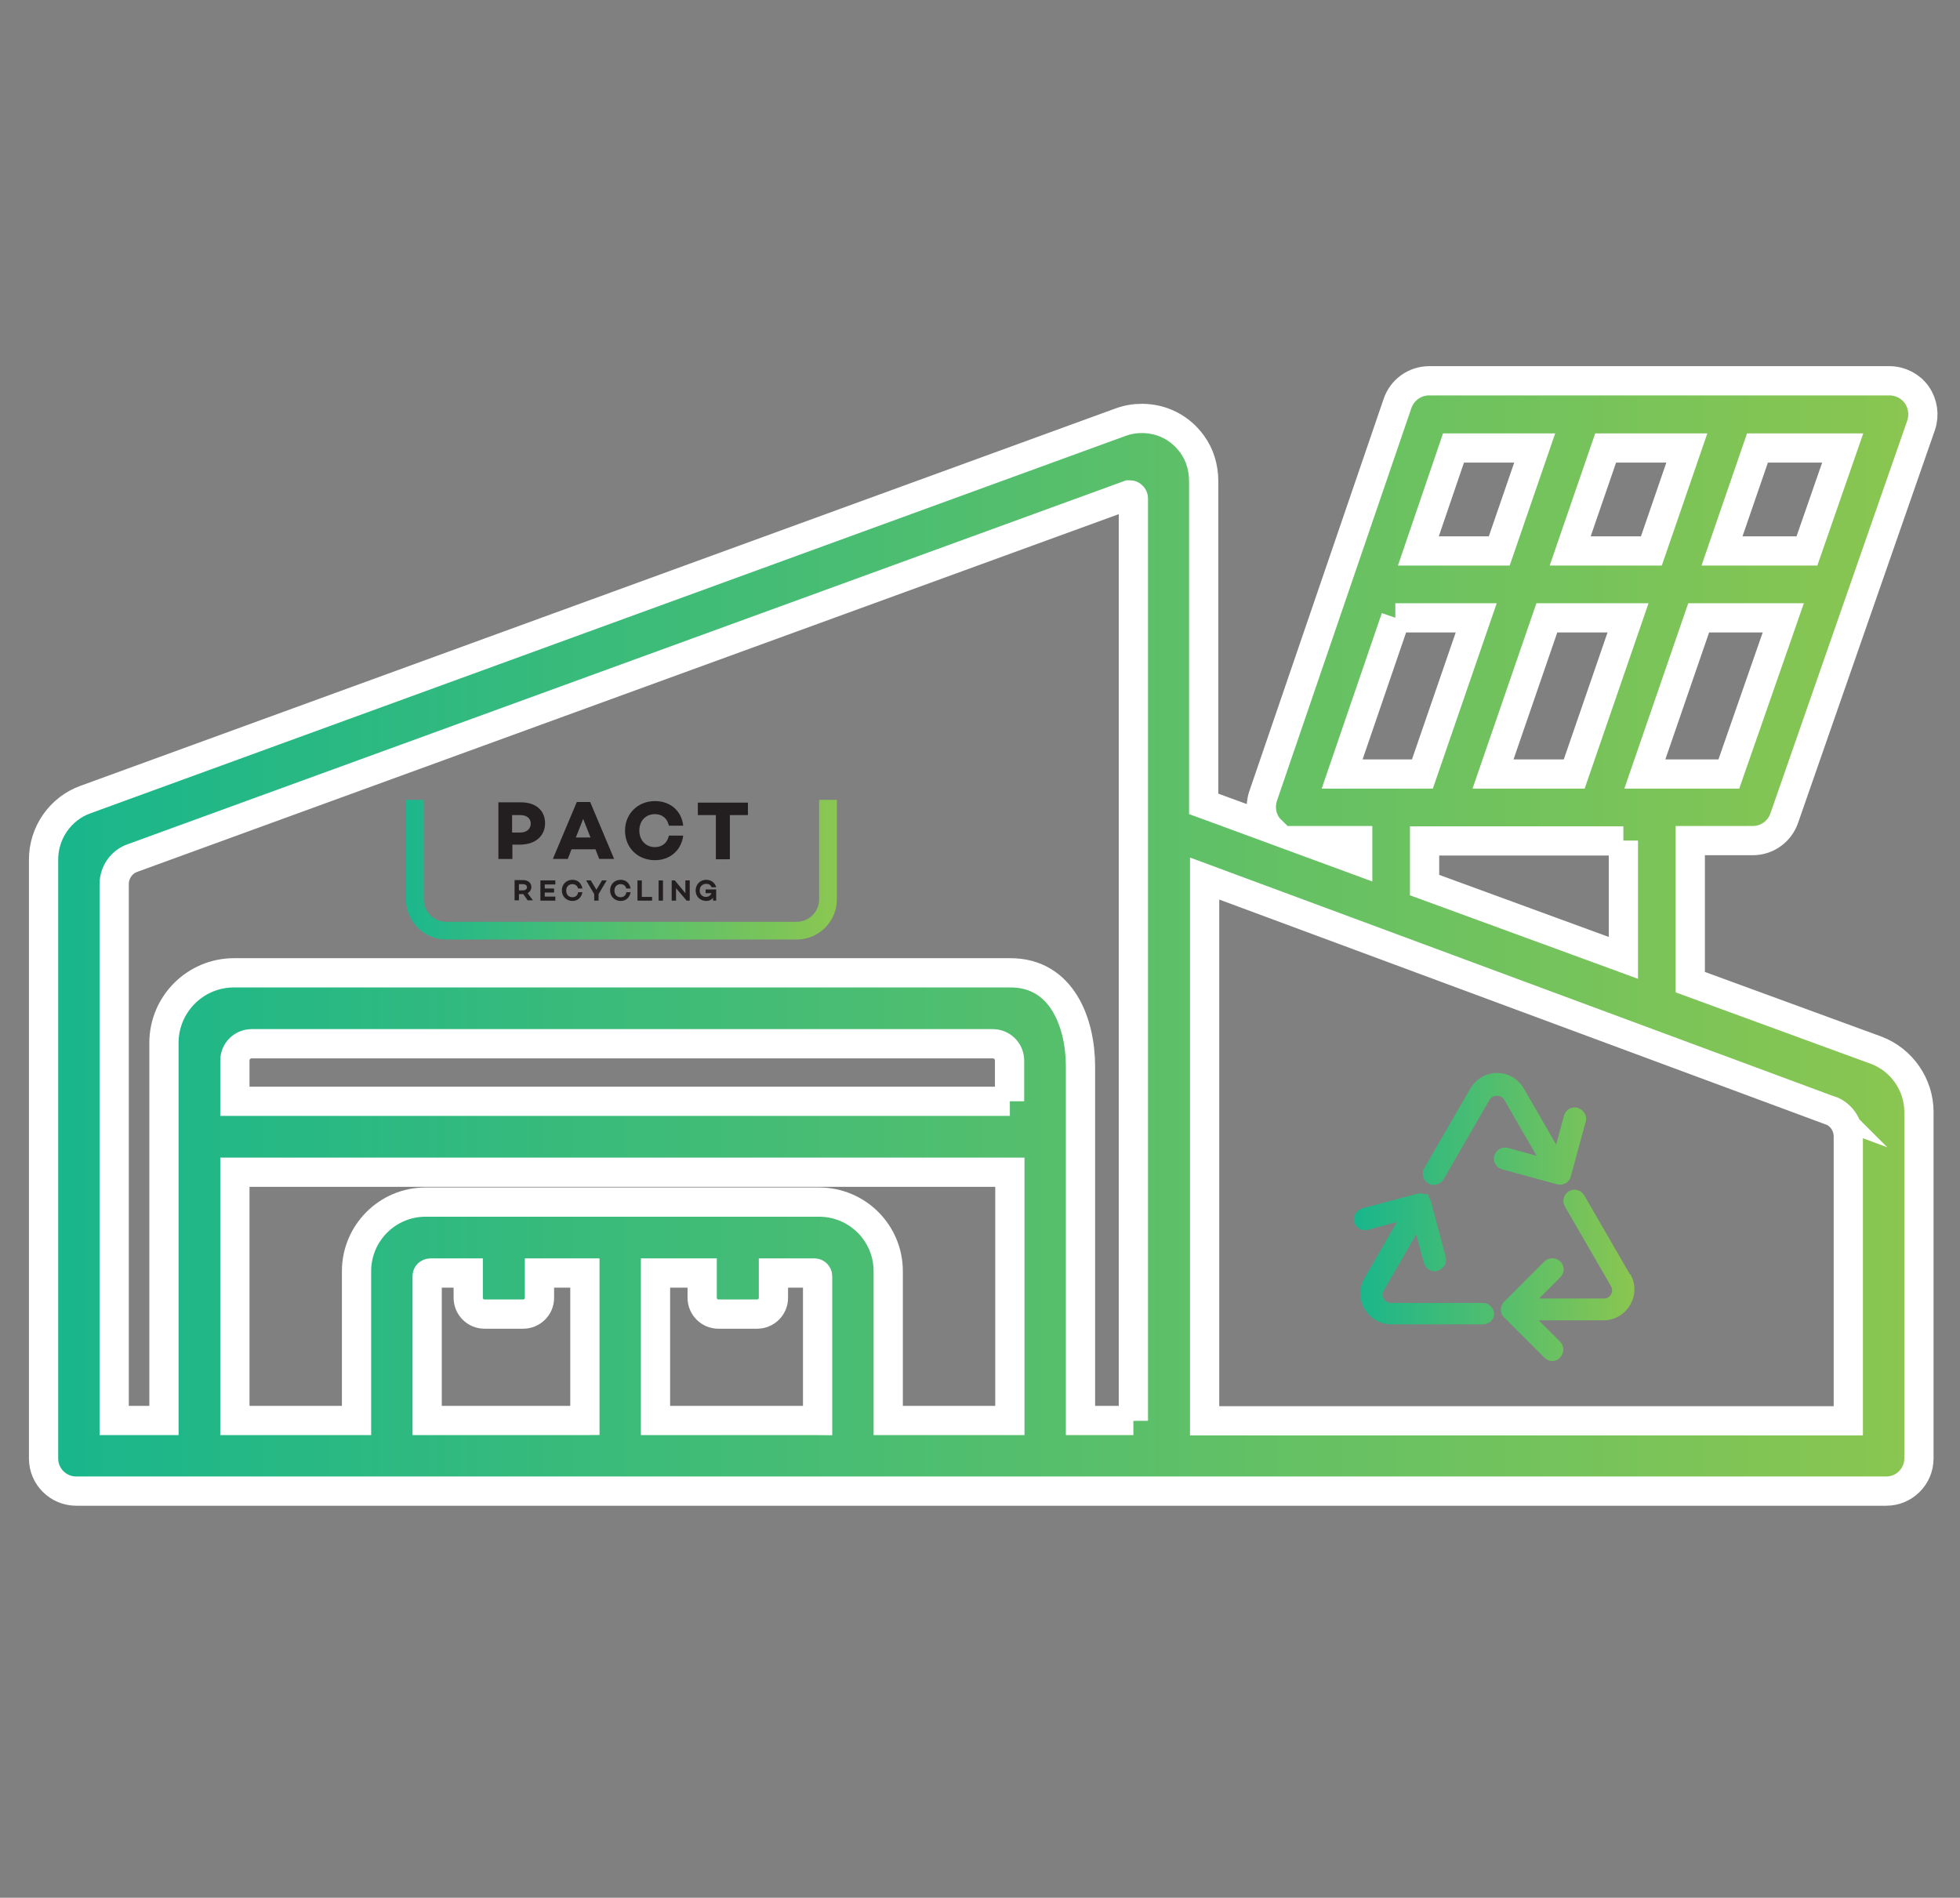 <?xml version="1.0" encoding="UTF-8"?>
<svg xmlns="http://www.w3.org/2000/svg" xmlns:xlink="http://www.w3.org/1999/xlink" id="Pact-Recycle" viewBox="0 0 63 61">
  <rect x="0" y="0" width="63" height="61" fill="#808080" stroke="none"/>
  <defs>
    <style>
      .cls-1 {
        fill: url(#linear-gradient);
        stroke: #fff;
        stroke-miterlimit: 10;
        stroke-width: .94px;
      }

      .cls-2 {
        fill: #231f20;
      }

      .cls-2, .cls-3, .cls-4 {
        stroke-width: 0px;
      }

      .cls-3 {
        fill: url(#linear-gradient-2);
      }

      .cls-4 {
        fill: url(#linear-gradient-3);
      }
    </style>
    <linearGradient id="linear-gradient" x1="1.4" y1="30.1" x2="61.82" y2="30.1" gradientUnits="userSpaceOnUse">
      <stop offset="0" stop-color="#18b68c"></stop>
      <stop offset="1" stop-color="#8bc650"></stop>
    </linearGradient>
    <linearGradient id="linear-gradient-2" x1="13.05" y1="27.95" x2="26.9" y2="27.95" gradientUnits="userSpaceOnUse">
      <stop offset="0" stop-color="#1cb78d"></stop>
      <stop offset="1" stop-color="#8bc751"></stop>
    </linearGradient>
    <linearGradient id="linear-gradient-3" x1="43.52" y1="39.13" x2="52.54" y2="39.13" xlink:href="#linear-gradient"></linearGradient>
  </defs>
  <path class="cls-1" d="M56.34,27.02c.46,0,.86-.29,1.01-.72l4.4-12.63c.11-.33.06-.69-.14-.98-.2-.28-.53-.45-.88-.45h-14.79c-.46,0-.87.29-1.02.73l-4.32,12.62c-.11.33-.06.69.14.97,0,.01.02.03.03.04l-2.08-.76v-10.37c0-.45-.13-.86-.37-1.19-.38-.53-.97-.83-1.62-.83-.23,0-.46.04-.68.12L2.75,25.7c-.81.29-1.35,1.07-1.35,1.93v19.25c0,.58.47,1.05,1.05,1.05h58.18c.58,0,1.05-.47,1.05-1.05v-11.14c0-.87-.55-1.67-1.37-1.98l-5.98-2.19v-4.55h2.01ZM18.79,45.66h-5.06v-4.64c0-.06.05-.1.1-.1h1.22v.8c0,.28.23.52.52.52h1.25c.28,0,.52-.23.52-.52v-.8h1.46v4.74ZM26.27,45.66h-5.2v-4.74h1.5v.8c0,.28.23.52.52.52h1.25c.28,0,.52-.23.52-.52v-.8h1.32c.06,0,.1.05.1.1v4.64ZM32.46,45.66h-3.91v-4.8c0-1.23-1-2.22-2.22-2.22h-12.65c-1.23,0-2.22,1-2.22,2.22v4.8h-3.91v-7.98h24.91v7.98ZM32.46,35.4H7.55v-1.31c0-.3.24-.54.54-.54h23.82c.3,0,.54.24.54.54v1.31ZM36.43,45.66h-1.7v-11.38c0-1.39-.59-3.01-2.25-3.01H7.52c-1.24,0-2.25,1.01-2.25,2.25v12.14h-1.6v-17.24c0-.38.24-.72.59-.84l32.02-11.67s.02,0,.04,0c.02,0,.04,0,.06.02.03.02.05.05.05.09v29.65ZM56.49,14.4h2.74l-1.15,3.31h-2.73l1.14-3.31ZM51.61,14.4h2.61l-1.14,3.31h-2.61l1.14-3.31ZM52.33,19.86l-1.73,5.02h-2.61l1.73-5.02h2.61ZM52.18,27.02v3.77l-6.39-2.34v-1.42h6.39ZM46.72,14.4h2.61l-1.14,3.31h-2.6l1.13-3.31ZM44.85,19.86h2.6l-1.73,5.02h-2.58l1.72-5.02ZM43.64,27.02v.64l-1.74-.64h1.74ZM58.8,35.68c.36.12.61.46.61.85v9.14h-20.69v-17.43l20.09,7.45ZM52.87,24.88l1.73-5.02h2.72l-1.75,5.02h-2.7Z"></path>
  <g>
    <path class="cls-3" d="M25.61,30.2h-11.27c-.71,0-1.29-.58-1.29-1.29v-3.2h.57v3.2c0,.39.32.72.72.72h11.27c.39,0,.72-.32.72-.72v-3.2s.57,0,.57,0v3.2c0,.71-.58,1.29-1.29,1.29Z"></path>
    <g>
      <g>
        <path class="cls-2" d="M16.75,25.79c.47,0,.77.26.77.67s-.31.69-.81.69h-.24v.46h-.45v-1.82h.73ZM16.73,26.76c.2,0,.33-.12.33-.29,0-.16-.13-.27-.33-.27h-.27v.56h.27Z"></path>
        <path class="cls-2" d="M18.37,27.3l-.12.31h-.48l.77-1.83h.43l.77,1.83h-.48l-.12-.31h-.77ZM18.75,26.31l-.24.61h.47l-.24-.61Z"></path>
        <path class="cls-2" d="M21.5,26.86h.46c-.06.47-.42.79-.91.79-.55,0-.96-.4-.96-.95s.42-.95.96-.95c.5,0,.86.32.91.79h-.46c-.05-.23-.21-.37-.45-.37-.3,0-.5.22-.5.53s.21.53.5.53c.24,0,.4-.14.45-.37Z"></path>
        <path class="cls-2" d="M23.46,26.2v1.42h-.45v-1.42h-.58v-.4h1.61v.4h-.58Z"></path>
      </g>
      <g>
        <path class="cls-2" d="M16.68,28.74v.2h-.14v-.65h.28c.15,0,.26.09.26.22,0,.09-.05.16-.12.2l.17.23h-.17l-.14-.2h-.13ZM16.81,28.62c.07,0,.13-.04.13-.1s-.06-.1-.13-.1h-.13v.2h.13Z"></path>
        <path class="cls-2" d="M17.51,28.56h.3v.13h-.3v.13h.34v.13h-.48v-.65h.48v.13h-.34v.14Z"></path>
        <path class="cls-2" d="M18.58,28.68h.14c-.03.17-.15.28-.32.28-.19,0-.34-.14-.34-.34s.15-.34.34-.34c.17,0,.29.11.32.28h-.14c-.02-.09-.09-.14-.18-.14-.12,0-.2.08-.2.21s.08.21.2.21c.09,0,.16-.05.18-.14Z"></path>
        <path class="cls-2" d="M19.24,28.74v.21h-.14v-.21l-.26-.44h.15l.18.3.18-.3h.15l-.26.44Z"></path>
        <path class="cls-2" d="M20.13,28.68h.14c-.03.17-.15.28-.32.28-.19,0-.34-.14-.34-.34s.15-.34.34-.34c.17,0,.29.11.32.28h-.14c-.02-.09-.09-.14-.18-.14-.12,0-.2.08-.2.21s.08.21.2.21c.09,0,.16-.05.18-.14Z"></path>
        <path class="cls-2" d="M20.96,28.95h-.47v-.65h.14v.53h.33v.12Z"></path>
        <path class="cls-2" d="M21.31,28.95h-.14v-.65h.14v.65Z"></path>
        <path class="cls-2" d="M22.18,28.95h-.11l-.34-.4v.4h-.14v-.65h.1l.34.41v-.41h.14v.65Z"></path>
        <path class="cls-2" d="M23.03,28.95h-.11v-.09c-.05.06-.12.1-.22.1-.2,0-.34-.15-.34-.33,0-.21.15-.35.34-.35.14,0,.28.08.32.24h-.15c-.03-.09-.11-.11-.17-.11-.12,0-.21.08-.21.22,0,.11.08.2.2.2.09,0,.15-.05.18-.12h-.19v-.12h.34v.36Z"></path>
      </g>
    </g>
  </g>
  <path class="cls-4" d="M48.03,42.21c0,.2-.16.36-.36.36h-2.95c-.36,0-.68-.19-.86-.5-.18-.31-.18-.68,0-.99l1.04-1.8-.93.25c-.09.03-.19.01-.27-.03-.08-.05-.15-.13-.17-.22-.03-.09-.01-.19.04-.27.05-.08.13-.14.22-.17l1.77-.47s.09-.02.14,0c.03,0,.06.01.09.02h.13s0,.09,0,.09c0,0,.02.02.02.03.03.04.05.08.06.13l.47,1.77c.02.09.01.19-.04.27-.05.08-.13.14-.22.17-.09.03-.19.01-.27-.03-.08-.05-.14-.13-.17-.22l-.25-.92-1.04,1.8c-.05.09-.05.18,0,.27.05.09.13.13.23.13h2.95c.2,0,.36.16.36.36ZM52.4,40.98l-1.48-2.56c-.1-.17-.32-.23-.49-.13-.17.1-.23.32-.13.49l1.48,2.56c.05.08.05.19,0,.27-.05.09-.13.13-.23.13h-2.08l.68-.68c.07-.07.11-.16.11-.26s-.04-.19-.11-.25c-.14-.14-.37-.14-.51,0l-1.29,1.29c-.07.07-.11.16-.11.26,0,.1.04.19.11.25l1.29,1.29c.07.07.16.11.25.11s.19-.04.25-.11c.07-.07.11-.16.11-.26s-.04-.19-.11-.26l-.68-.68h2.08c.36,0,.68-.19.86-.5.18-.31.18-.68,0-.99ZM50.05,38.07s.06.01.09.01h.05s.08-.02.14-.05c.04-.02.07-.05.1-.09.03-.04.05-.08.05-.09l.49-1.8c.03-.09.01-.19-.04-.27-.05-.08-.13-.14-.22-.17-.09-.03-.19-.01-.27.03-.08.05-.14.13-.17.22l-.25.93-1.04-1.8c-.18-.31-.5-.5-.86-.5s-.68.19-.86.5l-1.48,2.56c-.1.17-.04.39.13.49.17.1.39.04.49-.13l1.48-2.56c.1-.17.37-.17.47,0l1.04,1.8-.92-.25c-.09-.03-.19-.01-.27.03-.08.05-.14.13-.17.22-.05.19.06.39.26.44l1.77.48Z"></path>
</svg>
